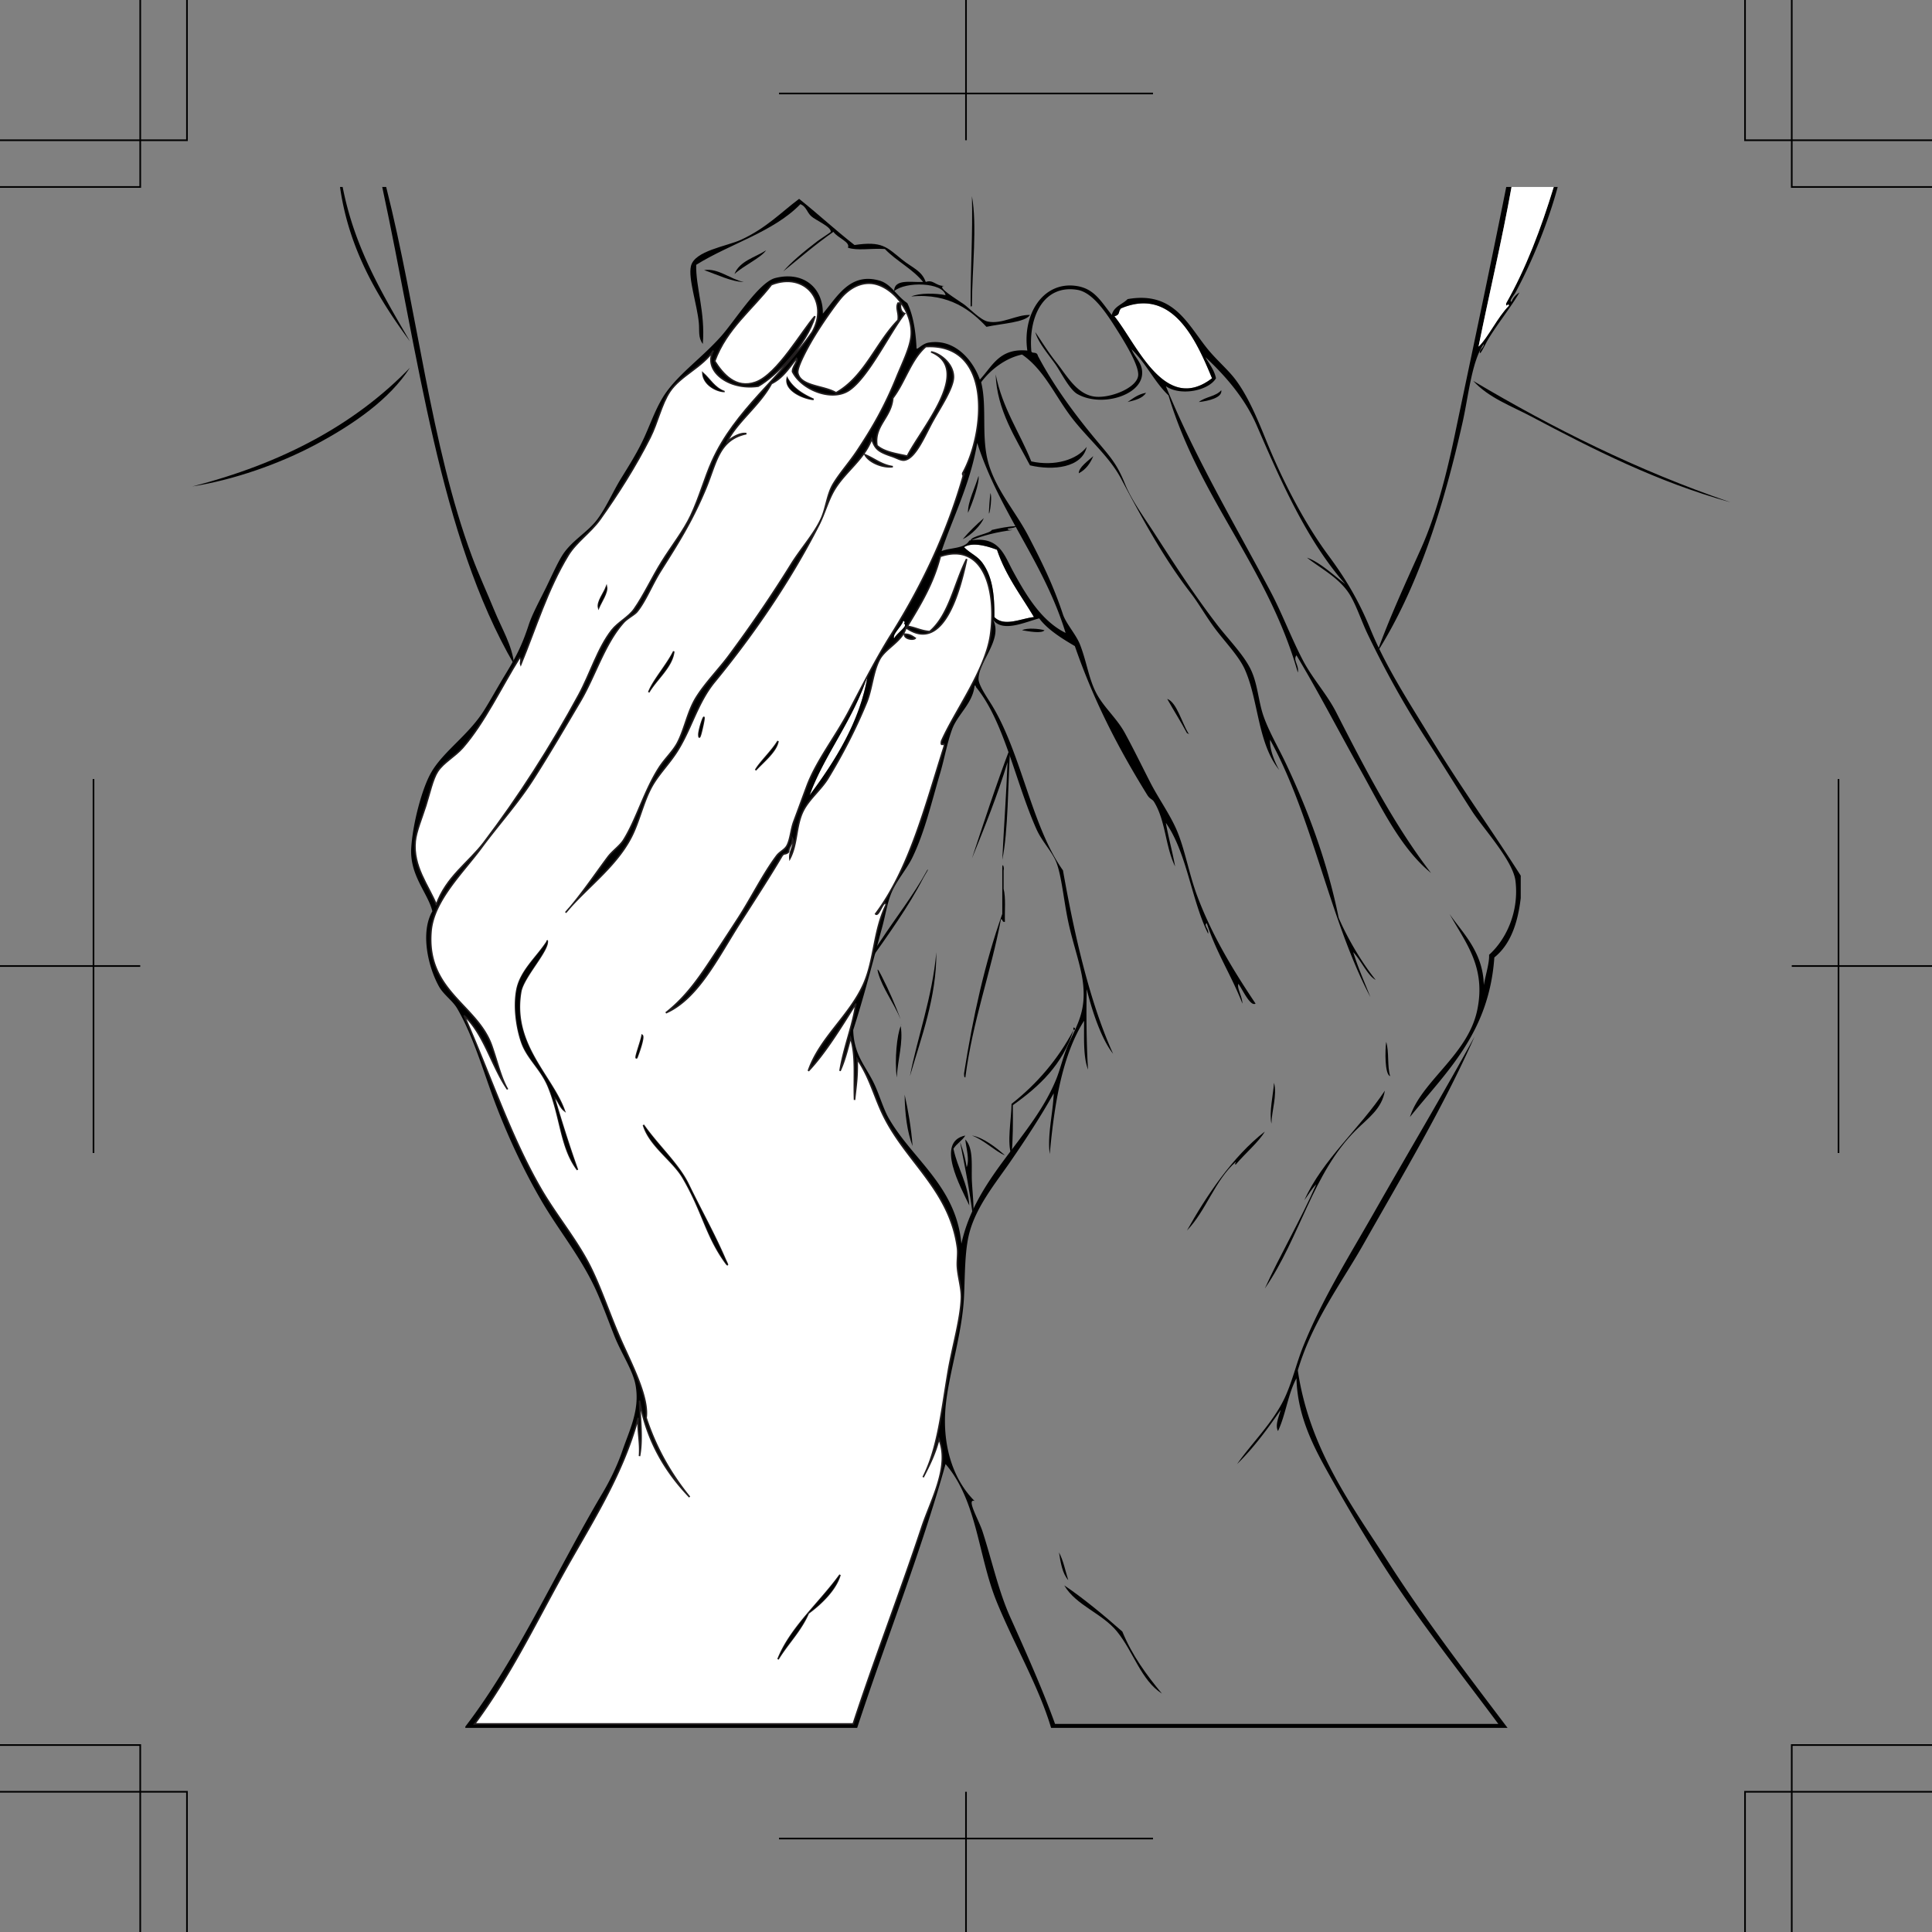 <svg xmlns="http://www.w3.org/2000/svg" width="351.469" height="351.473"><rect width="100%" height="100%" fill="#808080" stroke="none"/><path fill-rule="evenodd" d="M69.535 34.016h.719c5.648 22.347 8.105 47.011 15.601 67.199 1.247 3.363 2.762 6.605 4.079 9.844 1.332 3.27 3.265 6.37 3.601 9.836-13.61-23.348-17.441-56.48-24-86.88m107.278 1.68c.976 5.309.039 13.211 0 19.68.07.43-.227.492-.239.242-.027-6.75.414-13.027.238-19.922m-12.238 163.442c.653 2.945 1.188 6.011 1.442 9.36-.985-2.618-1.407-5.794-1.442-9.36m8.879 9.84c.758 3.644 2.629 6.171 2.883 10.32-1.547-3.313-6.227-11.594-.723-12.723-.574.946-1.582 1.457-2.16 2.403"/><path fill-rule="evenodd" d="M174.652 207.777a22.383 22.383 0 0 1 1.203 4.559c.57-1.375-.109-3.566-.242-5.04 1.57 1.708 1.055 4.81 1.2 7.68.113 2.133.417 4.587.242 6.72-.739-5.567-1.34-8.512-2.403-13.919M61.855 34.016h.48c2.204 11.234 7.31 19.57 12.24 28.082-5.356-7.285-11.06-16.301-12.72-28.082m221.52 0c-1.797 6.672-4.8 13.886-7.68 19.199-.25.46-1.261 1.61-.718 1.68a3.412 3.412 0 0 1 1.437-1.68c-1.539 2.676-4.14 5.887-5.762 8.64-.414.708-1.535 3.118-1.437 2.16.094-.624.715-.722.719-1.44-2.192 3.07-2.782 9.433-3.84 14.163-3.578 16-8.324 30.492-15.602 42 2.2-6.133 5.043-12.336 7.922-18.722 2.863-6.348 4.734-13.7 6.238-20.88 3.07-14.66 6.38-30.202 9.364-45.12h.96c-1.777 9.902-4.042 19.32-6 29.043 1.723-1.637 3.446-5.356 5.516-7.442 0-.676-.652.57-.476-.48 3.59-6.328 6.312-13.528 8.636-21.121h.723"/><path fill="#fff" fill-rule="evenodd" d="M282.652 34.016c-2.324 7.593-5.047 14.793-8.636 21.12-.176 1.051.476-.195.476.481-2.07 2.086-3.793 5.805-5.515 7.442 1.957-9.723 4.222-19.141 6-29.043h7.675"/><path fill-rule="evenodd" d="M171.773 52.016c-1.601.125 2.293 2.418 3.602 3.359.934.676 2.988 2.844 4.32 3.121 2.582.54 5.246-1.285 7.68-1.2-.816 1.368-5.262 1.571-7.922 2.161-2.664-2.852-6.71-6.195-13.68-5.52 1.497-.664 4.446-.613 6.243-.242-.48-2.324-7.274-2.55-9.364-.718.024-2.301 3.059-1.586 5.282-1.68-1.926-2.395-4.848-3.79-6.961-6-2.578-.16-5.024.36-6.72-.238.481-1.036-1.831-1.73-2.64-2.883-3.199 2.238-6.125 4.754-9.12 7.199 1.284-1.57 3.855-3.707 6.241-5.52.52-.394 2.395-1.585 2.399-1.68.078-.956-2.809-2.116-3.598-2.878-.765-.738-.836-1.688-1.922-2.16-4.922 5.078-12.804 7.195-18.96 11.039-.114 3.957 1.687 8.656 1.202 14.398-.894-1.183-.582-2.383-.722-3.836-.324-3.402-1.965-8.062-1.438-10.324.653-2.809 6.508-3.598 9.117-4.797 4.606-2.117 7.434-5.117 10.563-7.441 3.945 3.168 6.488 5.594 10.078 8.398 5.031-.742 5.824.364 8.64 2.64 1.876 1.516 3.59 2.009 4.321 4.083 1.36-.512 1.82.75 3.36.719"/><path fill-rule="evenodd" d="M139.375 45.535c-.996 1.41-4.098 2.781-5.762 4.32.957-2.402 3.719-3 5.762-4.32m-11.281 3.602c2.566-.407 4.742 1.656 7.199 2.16-2.152-.008-4.996-1.402-7.2-2.16M74.574 66.895c-3.687 5.742-10.215 10.27-17.039 13.921-6.805 3.641-15.031 6.48-22.562 7.68C51.219 84.34 64.55 77.273 74.574 66.895m193.442 2.402c14.406 8.55 29.695 16.223 46.796 22.078-13.292-3.676-25.046-9.664-36.238-15.598-3.668-1.945-7.75-3.402-10.558-6.48m-91.922 24c-.07-1.996 1.312-4.606 1.922-6.723.21 1.203-1.098 4.965-1.922 6.723m4.082-3.602c.453.953-.446 5.594-.242 2.88.078-1.028.07-1.427.242-2.88m-1.199 4.559c-.442 1.164-2.204 3.078-3.844 3.844 1.168-1.395 2.476-2.645 3.844-3.844m6 1.441c-.368.356-1.055.387-1.684.48.074.325.602.2.96.24-2.855.347-5.41.991-7.679 1.92 0-.804 3.656-1.296 3.84-1.92 1.43-.33 2.883-.638 4.563-.72m-1.204 40.321c-.414 6.707-.359 15.16-1.437 20.398.289-5.95.719-11.758.957-17.758-1.867 6.13-4.176 11.824-6.48 17.52 1.761-5.364 4.546-13.852 6.96-20.16m-.96 31.679c-.532.133-.34-.457-.72-.48-1.87 9.89-5.136 18.383-6.48 28.8-.281-.038-.203-.437-.238-.718 1.625-10.375 3.813-20.188 6.96-29.043v-8.399c-.007-1.046.415-.039.24.48v3.36c.425 1.657.175 3.989.238 6m-24.477 8.16c-.352-1.757 1.05-3.476 1.918-4.796 2.68-4.086 5.93-8.22 8.398-12.723.602-.695-.453.922-.718 1.441-2.563 5.032-6.473 10.446-9.598 14.88.305.316.305.882 0 1.198m12-2.64c.062 8.226-2.79 15.613-4.8 22.562 1.288-6.87 4.081-14.316 4.8-22.562m-6.481 12.242c-1.382-3.219-3.304-5.672-4.082-8.402-.523-1.848.711.703.72.722 1.206 2.36 2.378 5.063 3.362 7.68m-.722 10.559c-.41-3.32.043-7.743.722-9.36.36-.86-.011-.058 0 0 .48 3.043-.511 5.875-.722 9.36m21.121 5.039c.035 3.156.027 6.27-.238 9.12-.875-2.32-.032-6.413 0-9.359 4.609-3.629 8.421-8.054 11.277-13.441-.23-.996.719-.047 0 0-1.957 6.281-6.219 10.258-11.04 13.68m-7.44 5.519c1.945.301 4.402 2.16 6 3.602-1.622-.621-3.774-2.781-6-3.602"/><path fill="#fff" fill-rule="evenodd" d="M220.492 68.816c-8.582 6.582-13.687-6.226-17.758-11.28 1.118-.298.614-.794 1.2-1.438 9.48-4.012 13.824 6.132 16.558 12.718"/><path fill-rule="evenodd" d="M181.133 68.098c1.23 6.207 4.351 10.527 6.48 15.84 4.285.937 8.297-.293 10.082-2.641-.851 3.8-6.093 4.348-10.32 3.36-2.563-4.884-6.05-10.106-6.242-16.56m41.043 2.88c.246 1.37-2.34 1.976-4.082 2.16 1.125-.953 3.152-1.008 4.082-2.16m-13.684.48c-.644 1.035-2.008 1.348-3.36 1.68 1.005-.676 1.93-1.434 3.36-1.68m-51.117 11.277c1.703.696 2.957 1.844 5.04 2.16-1.688.247-4.259-.699-5.04-2.16"/><path fill="#fff" fill-rule="evenodd" d="M181.375 100.016c1.586 4.734 4.363 8.277 6.719 12.238-2.39.273-5.422 1.832-7.2 0 .055-4.242-.414-7.418-2.16-9.84-.953-1.316-2.21-1.707-3.359-2.879 1.668-1.015 4.453-.101 6 .48"/><path fill-rule="evenodd" d="M185.934 114.656c.894-.488 3.148-.277 4.082 0-.496.664-2.953.18-4.082 0m-21.36.719c.89-.008 1.39.371 1.918.723-.324.386-2.043.136-1.918-.723"/><path fill="#fff" fill-rule="evenodd" d="M157.855 122.816c-1.37 8.47-6.02 15.743-10.562 21.84 2.598-7.242 8-13.761 10.562-21.84"/><path fill-rule="evenodd" d="M252.176 189.535c.55 1.77.168 4.473.719 6.242-1.004-.324-.934-4.652-.72-6.242m-20.402 7.442c.594 2.277-.421 5.015-.48 7.437-.426-2.105.309-5.129.48-7.437m-39.121 85.437c.79 1.453 1.149 3.336 1.684 5.043-1.05-1.191-1.383-3.102-1.684-5.043"/><path fill-rule="evenodd" d="M84.652 314.336v-.238c9.407-12.243 16.504-28.203 24.961-42.48 1.235-2.087 2.61-4.794 3.602-7.68 1.34-3.899 3.226-7.485 2.398-12-.488-2.672-2.593-5.743-3.84-8.883-1.207-3.04-2.363-6.278-3.597-8.88-2.778-5.835-6.57-10.413-9.602-15.6-3.152-5.391-5.902-11.227-8.16-17.04-2.316-5.965-4.078-12.574-7.2-18-.886-1.539-2.503-2.539-3.359-4.078-2.007-3.617-3.41-9.852-1.203-13.68-.785-3.297-4.148-6.484-3.84-11.523.278-4.45 1.946-10.77 3.602-13.68 2.191-3.847 6.738-6.765 9.602-11.277 1.257-1.984 2.507-4.3 3.84-6.48 1.89-3.102 3.066-5.254 4.32-9.122.629-1.941 2.039-4.523 3.117-6.718 1.168-2.38 2.34-5.09 3.36-6.48 1.757-2.395 4.35-3.794 6-6 1.656-2.216 2.816-4.993 4.32-7.442 1.496-2.43 3.086-4.922 4.32-7.68 1.137-2.527 2.203-5.605 3.84-7.918 2.578-3.64 6.683-6.48 10.082-10.32 2.512-2.84 6.855-9.813 9.84-10.563 5.168-1.293 8.699 1.836 8.64 6.48 2.543-2.945 4.899-7.581 10.32-6 2.137.63 3.09 2.786 5.04 4.083 1.215 2.43 1.574 5.855 1.68 8.16.003.55.956-.758 2.16-.961 4.972-.844 8.238 3.477 9.359 6.719 2.262-2.38 3.516-5.766 8.64-5.278-.945-6.46 2.77-12.625 8.88-11.761 3.296.468 4.5 2.793 6.48 5.28.371-1.55 1.93-1.913 2.879-2.882 8.262-1.457 10.781 4.336 14.402 8.883 1.637 2.058 3.668 3.766 5.04 5.52 2.394 3.066 4.163 7.351 5.76 11.28 2.864 7.06 6.817 14.844 11.278 20.88 3.012 4.07 5.453 8 7.68 13.437 2.863 6.996 7.184 13.578 11.043 19.922 5.406 8.902 11.098 16.754 16.316 24.96v4.079c-.543 4.656-1.91 8.488-4.8 10.8-.97 13.829-8.77 20.829-15.36 29.04 2.067-6.524 10.528-11.285 12.242-19.438 1.657-7.882-2.168-12.343-5.039-17.523 2.184 3.258 6.125 6.832 6.239 12.96.3-1.784 1.05-4.105.96-5.519 3.188-2.86 5.473-7.949 4.801-13.441-.457-3.715-5.925-9.61-7.922-12.719-2.921-4.543-5.503-8.746-7.921-12.48-4.153-6.41-7.614-12.563-11.04-19.68-1.12-2.328-1.906-4.852-3.117-6.96-1.84-3.192-5.324-4.915-7.922-6.958 2.223.738 4.832 3.164 6.961 4.797-6.957-7.887-11.656-18.567-16.082-28.797-2.148-4.977-5.672-9.023-9.359-12.48.684 1.238 1.586 2.253 1.922 3.84-1.356 2.269-6.477 3.304-9.121 1.437 5.191 12.738 12.414 24.914 18.96 37.203 2.188 4.106 3.817 8.563 6 12.719 1.716 3.265 4.348 6.125 6 9.36 5.22 10.21 10.516 20.468 17.282 29.28-5.61-4.578-9.09-12.054-12.961-18.96-3.867-6.895-7.602-14.133-11.523-20.641-.688.863.535 1.86.242 3.12-5.45-19.187-17.824-31.452-23.52-50.397-2.691-2.622-3.918-5.641-6.722-8.403.687 1.676 2.07 2.543 1.921 4.563-.289 3.914-7.468 6.007-11.757 3.597-1.504-.843-3.04-4.078-4.082-5.52-1.57-2.171-3.07-3.921-3.598-5.76 1 1.437 2.258 3.542 3.84 5.523 1.918 2.402 3.789 5.968 7.199 6.238 2.824.222 7.426-1.637 7.68-3.84.195-1.719-2.215-5.715-3.602-7.922-1.86-2.96-4.457-7.176-7.437-7.68-6.024-1.011-8.914 4.657-8.403 11.043.012.735.989.008 1.2.957 2.98 5.645 6.863 10.868 11.039 15.84 2.242 2.668 3.41 3.969 4.8 7.442 1.188 2.957 3.438 6.03 5.282 8.879 3.789 5.851 7.27 11.27 11.52 16.8 1.96 2.555 4.636 5.23 6 7.922 1.35 2.66 1.437 5.871 2.398 8.637.988 2.836 2.714 5.742 4.082 8.64 3.933 8.344 7.472 17.614 9.601 28.083 1.52 3.554 4.11 8.023 6.719 11.277-1.39-.688-2.668-3.566-4.078-5.04.886 2.872 2.058 5.462 3.117 8.161-7.469-14.207-10.527-32.828-18.238-46.8-.149 1.593.84 4.12 1.68 5.523-3.954-4.871-3.758-12.61-6.243-18.243-1-2.273-3.187-4.59-5.039-6.96-1.848-2.36-3.281-5-4.8-6.957-5.028-6.504-8.962-13.797-12.72-20.883-2.18-4.11-6.183-7.38-9.12-11.278-2.97-3.949-4.91-8.547-8.88-11.28-2.878.6-5.652 2.628-7.44 5.038 1.14 4.602-.106 10.203 1.44 15.121 1.504 4.785 4.946 8.594 7.2 12.961 2.375 4.59 4.433 8.707 6.242 14.16.559 1.68 2.406 3.672 3.117 5.52 1.25 3.226 1.602 6.433 3.121 9.117 1.375 2.434 3.606 4.328 5.04 6.961 1.55 2.84 3.042 5.906 4.562 8.879 1.476 2.902 3.535 5.754 4.8 8.64 1.536 3.504 2.266 8.086 3.837 12.243 2.695 7.105 6.402 13.23 10.562 19.437-.953.594-2.312-2.453-3.121-3.597-.313.8.723 2.312.723 3.597-1.961-5.078-4.774-9.304-6.48-14.636-.626.406.464 1.113.237 1.917-3.058-6.218-3.847-14.707-7.68-20.16.477 2.723 1.2 5.203 1.68 7.922-1.796-3.66-1.707-8.332-3.84-11.762-.3-.484-.761-.492-1.199-1.199-5-8.09-9.59-16.683-13.199-27.12-1.894-1.118-4.879-2.868-6.48-5.04-2.344.567-6.653 2.684-8.403.238 1.871 3.579-2.675 7.641-2.636 10.801.008 1.004 1.261 2.906 2.16 4.32 5.62 8.868 7.41 22.368 13.199 30.48 1.988 11.212 4.75 23.728 9.117 33.36-2.027-2.53-3.75-7.449-4.797-11.757-.09 3.785-.066 9.87.239 14.636-.887-2.308-.707-5.691-.72-8.879-3.933 6.23-5.398 14.922-6.241 24.243-.473-3.438.586-7.415.722-11.043-2.324 4.136-4.968 8.195-7.922 12.48-2.628 3.82-6.175 8.094-7.437 12.96-.852 3.274-.777 7.688-.961 11.52-.336 6.946-2.844 14.22-3.36 20.16-.628 7.212 1.477 13.239 5.278 17.04-1.574-.489.777 3.476 1.441 5.52 1.739 5.374 2.914 10.874 5.04 15.6 2.992 6.657 5.945 13.286 8.16 19.442h80.64c-6.918-9.308-14.355-18.64-20.879-28.8-3.226-5.024-6.328-10.223-9.36-15.602-3.046-5.399-6.296-11.176-6.483-18.477-1.528 2.79-1.965 6.672-3.36 9.598-.601-1.094.242-2.793.48-3.84-2.406 3.512-4.929 6.91-7.917 9.84 2.543-3.668 6.547-7.543 8.64-12 1.41-3.012 2.14-6.324 3.36-9.36 3.488-8.687 8.418-16.496 12.96-24.48 6.102-10.726 12.348-21.187 18.239-31.922-5.777 13.028-13.059 25.13-20.16 37.68-4.098 7.246-9.324 14.043-12 23.043 2.129 14.437 9.965 24.773 16.558 35.039 6.723 10.469 14.125 20.11 21.602 30h-83.04c-2.218-7.469-6.628-14.996-9.839-22.8-3.477-8.45-3.52-18.348-9.36-25.2-4.675 16.684-10.816 31.906-16.081 48H84.652zm3.364-161.04c6.375-8.401 12.172-17.464 17.277-26.882 2.113-3.894 3.43-8.465 6-11.758 1.113-1.426 3.035-2.347 4.082-3.84 1.742-2.48 3.27-5.8 5.04-8.64 1.773-2.844 3.987-5.637 5.28-8.399 1.602-3.437 2.489-6.828 3.84-9.84 4.211-9.398 12.531-15.273 18.238-23.523 3.094-5.5-1.261-11.082-7.437-8.637-3.52 4.563-8.148 8.016-10.32 13.918 1.484 2.344 3.843 5.125 7.437 3.84 3.98-1.418 8.48-9.457 10.8-12-1.495 5.145-7.073 10.88-10.32 12.719-5.484.793-10.078-2.879-8.16-6.477-1.925 2.973-5.988 4.551-7.918 7.438-1.546 2.316-2.199 5.613-3.601 8.402-2.586 5.14-5.863 10.309-9.121 14.88-1.676 2.355-4.305 4.093-5.758 6.48-3.773 6.187-5.848 13.132-8.64 19.918-.133-.348.28-1.239-.243-1.2-3.238 5.16-6.34 11.774-10.316 16.32-1.39 1.59-3.504 2.688-4.563 4.32-.91 1.407-1.453 4.017-2.16 6.24-.691 2.179-1.758 4.718-1.918 6.48-.426 4.582 2.363 7.972 3.84 11.52 1.824-5.087 5.875-7.637 8.64-11.278zm76.558-96.241c-2.68 3.367-6.554 11.52-10.082 13.922-3.148 2.144-8.66-.055-10.316-3.36-.04-.93 1.078-1.949.719-2.402-1.344 1.7-2.504 3.574-4.56 4.562-2.136 4.024-6.476 7.125-8.16 10.797.704-.898 2.548-1.922 3.598-1.68-5.09 1.083-5.445 5.348-7.437 10.083-2.543 6.027-4.984 9.82-8.16 14.878-1.625 2.586-2.77 5.582-4.32 7.442-.446.527-1.747 1.187-2.403 1.918-3.48 3.89-5.187 9.789-7.918 14.402-2.504 4.227-5.367 9.153-8.402 13.918-3.004 4.723-6.309 8.266-9.598 12.719-3.297 4.465-8.64 9.566-9.12 15.121-.95 10.922 8.425 13.398 11.038 20.879 1.078 3.082 1.652 5.8 2.883 7.922-2.91-4.211-4.234-10.008-7.922-13.438 4.824 10.89 8.371 21.813 13.922 31.438 2.855 4.957 6.668 9.437 9.117 14.398 1.91 3.871 3.32 8.168 5.281 12.723 1.895 4.394 5.348 10.726 4.801 14.64 1.844 5.594 4.578 10.297 7.918 14.399-4.348-4.531-7.726-10.031-9.117-17.52.11 3.09.59 7.086 0 10.079.184-2.583-.367-4.434-.242-6.958-2.922 10.782-8.883 19.688-13.918 28.801-5.063 9.157-9.613 18.532-15.84 26.88h68.879c3.758-11.52 8.52-23.825 12.48-35.763 1.66-5.007 5.153-11.066 3.117-16.078-.664 2.614-1.75 4.809-2.878 6.961 2.675-5.265 3.308-11.86 4.558-19.203.797-4.68 2.281-9.539 2.403-13.437.05-1.727-.575-3.653-.72-5.524-.097-1.234.153-2.445 0-3.597-1.37-10.247-8.98-15.348-13.202-23.52-1.903-3.687-2.621-7.293-5.04-10.8.067 3.288-.113 4.132-.48 7.44-.156-4.367.305-8.03-.719-11.28-.558 2.081-1.078 4.203-1.921 6 .652-4.231 2.449-8.594 2.882-12.243-2.613 4.192-5.691 9.188-8.64 12.242 2.03-5.968 7.515-10.039 10.078-15.84 1.953-4.417 1.754-9.62 4.082-14.402-.442-1.222-1.32 2.29-1.922 1.68 6.14-8.176 9.02-19.621 12.48-30.477.118-.992-.738.32-.48-.96 2.316-5.297 7.945-12.86 8.883-19.2 1.148-7.824-1.024-17.12-9.121-14.402-1.262 4.98-3.645 8.836-6 12.722 1.468.211 2.5.856 4.078.958 3.578-3.063 4.469-8.81 6.722-13.2-1.085 5.145-4.078 17.41-11.043 12.48-.675 2.528-3.707 3.72-4.796 5.762-1.23 2.301-1.348 5.375-2.403 7.918-2.039 4.93-4.386 9.422-6.96 13.68-1.266 2.098-3.485 3.832-4.56 6-1.331 2.695-.991 5.961-2.398 8.64-.152-1.359 1.032-2.64.48-3.6.009 1.05-.663 1.417-.722 2.402-.601.574-.758.101-1.2.718-2.265 3.856-4.91 7.895-7.679 12.242-4.012 6.297-7.617 13.782-13.441 16.317 4.191-3.317 6.61-7.23 9.601-11.758a924.124 924.124 0 0 0 3.602-5.52c2.402-3.71 4.48-7.98 6.957-11.28.613-.813 1.488-1.06 1.922-1.919.594-1.195.668-2.898 1.2-4.32.855-2.289 1.519-4.125 2.398-6.48 1.714-4.579 5.203-8.965 7.68-13.68 2.554-4.856 4.96-9.59 7.683-13.922 5.828-9.281 10.316-18.98 13.199-29.277.055.406-.273.593-.242 0 4.082-7.375 5.535-23.72-6.719-23.043-2.734 2.39-3.773 6.468-6 9.36-.262 3.55-3.445 5.01-2.879 8.64 1.305 1.175 3.48 1.48 5.52 1.922 2.55-5.055 12.008-15.743 4.32-18.961 1.637.27 4.078 2.152 4.078 4.558 0 2.028-2.465 5.649-3.84 8.16-1.39 2.551-3.062 6.618-5.039 6.961-.664.117-1.367-.375-2.398-.718-2.582-.856-2.973-1.399-3.602-3.122-1.281 3.614-4.761 5.918-6.719 9.122-1.199 1.953-1.82 4.39-2.882 6.48-5.262 10.328-12.004 20.09-18.957 28.559-3.106 3.777-4.188 8.394-6.723 12.48-1.531 2.473-3.516 4.336-4.8 6.719-1.302 2.414-1.934 5.152-3.118 7.922-2.61 6.11-8.477 10.066-12.48 14.879 2.671-2.977 5.25-6.813 7.68-10.079.835-1.125 2.198-2.035 2.878-3.12 2.336-3.727 3.781-9.024 6.48-13.2 1.07-1.652 2.547-2.969 3.36-4.562 1.316-2.578 1.785-5.618 3.36-8.16 1.652-2.665 4.124-5.141 6-7.68 4.081-5.516 7.738-10.844 11.28-16.559 1.797-2.898 4.305-5.644 5.52-8.402.863-1.953 1.027-4.363 2.16-6.238 1.18-1.954 2.895-3.856 4.32-6 2.876-4.32 5.083-8.207 7.2-13.442.996-2.449 2.527-5.484 2.64-7.68.239-4.578-3.793-9.19-7.437-9.359-2.32-.105-4.242 1.297-5.524 2.88-1.144 1.42-3.195 4.308-4.796 6.96-1.028 1.7-3.086 5.445-2.883 6.48.484 2.465 4.773 2.278 6.96 3.602 5.208-2.953 7.243-9.082 11.282-13.203.215-1.36-.48-2.18 0-3.117h.48c-.171 1.05.125 1.633.72 1.918zm39.36-.957c-.586.644-.082 1.14-1.2 1.437 4.07 5.055 9.176 17.863 17.758 11.281-2.734-6.586-7.078-16.73-16.558-12.718zm-19.68 47.757c2.594 4.79 5.36 9.192 9.598 11.282-3.961-12.918-11.965-21.79-16.079-34.563-1.21 7.348-4.55 13.848-6.48 19.68 1.656-.66 4.223-.418 5.043-1.918 5.406-.902 6.262 2.457 7.918 5.52zm-8.879-4.32c1.148 1.172 2.406 1.563 3.36 2.88 1.745 2.42 2.214 5.597 2.16 9.839 1.777 1.832 4.808.273 7.199 0-2.356-3.961-5.133-7.504-6.719-12.238-1.547-.582-4.332-1.496-6-.48zm-11.04 13.442c-.347 1.097-1.89 2.261-1.683 3.12.434-.91 2.809-2.413 1.684-2.64.238-.004.3-.422 0-.48zm-17.042 31.68c4.543-6.098 9.191-13.372 10.562-21.84-2.562 8.078-7.964 14.597-10.562 21.84zm25.922-12c-.918 2.484-1.414 5.394-2.16 7.917-1.66 5.617-2.801 10.684-5.04 15.363-1.05 2.188-2.855 4.141-3.84 6.477-.76 1.8-1.113 4.16-1.683 6.242-1.765 6.485-3.285 12.555-5.277 18.719.129 4.633 2.32 6.605 3.84 9.84.988 2.105 1.644 4.512 2.64 6.242 4.313 7.492 12.246 12.32 13.2 22.797 2.699-12.3 12.968-19.309 17.28-30 .759-1.883 1.24-4.14 2.16-6.238 1.536-3.496 3.368-6.051 2.638-11.52-.41-3.078-1.805-6.883-2.637-10.8-.82-3.848-1.207-8.36-2.16-10.801-.778-1.977-2.614-3.793-3.602-6-3.832-8.536-5.879-19.688-11.039-25.918-.015-.149-.035-.286-.242-.243-.316 3.211-3.082 5.22-4.078 7.922"/><path fill="#fff" fill-rule="evenodd" d="M79.375 164.574c-1.477-3.547-4.266-6.937-3.84-11.52.16-1.761 1.227-4.3 1.918-6.48.707-2.222 1.25-4.832 2.16-6.238 1.059-1.633 3.172-2.73 4.563-4.32 3.976-4.547 7.078-11.16 10.316-16.32.524-.04.11.85.242 1.199 2.793-6.786 4.868-13.73 8.641-19.918 1.453-2.387 4.082-4.125 5.758-6.48 3.258-4.571 6.535-9.74 9.12-14.88 1.403-2.789 2.056-6.086 3.602-8.402 1.93-2.887 5.993-4.465 7.918-7.438-1.918 3.598 2.676 7.27 8.16 6.477 3.247-1.84 8.825-7.574 10.32-12.719-2.32 2.543-6.82 10.582-10.8 12-3.594 1.285-5.953-1.496-7.437-3.84 2.171-5.902 6.8-9.355 10.32-13.918 6.176-2.445 10.531 3.137 7.437 8.637-5.707 8.25-14.027 14.125-18.238 23.523-1.351 3.012-2.238 6.403-3.84 9.84-1.293 2.762-3.508 5.555-5.28 8.399-1.77 2.84-3.298 6.16-5.04 8.64-1.047 1.493-2.969 2.414-4.082 3.84-2.57 3.293-3.887 7.864-6 11.758-5.106 9.418-10.902 18.48-17.277 26.883-2.766 3.64-6.817 6.191-8.641 11.277zm52.32-93.36c-1.742-.66-2.57-2.23-3.84-3.359.125 2.118 2.458 3.301 3.84 3.36zm-22.8 39.36c.48-1.12 1.656-2.816 1.44-3.84-.437 1.172-1.726 2.75-1.44 3.84"/><path fill="none" stroke="#231f20" stroke-width=".283" d="M79.375 164.574c-1.477-3.547-4.266-6.937-3.84-11.52.16-1.761 1.227-4.3 1.918-6.48.707-2.222 1.25-4.832 2.16-6.238 1.059-1.633 3.172-2.73 4.563-4.32 3.976-4.547 7.078-11.16 10.316-16.32.524-.04.11.85.242 1.199 2.793-6.786 4.868-13.73 8.641-19.918 1.453-2.387 4.082-4.125 5.758-6.48 3.258-4.571 6.535-9.74 9.12-14.88 1.403-2.789 2.056-6.086 3.602-8.402 1.93-2.887 5.993-4.465 7.918-7.438-1.918 3.598 2.676 7.27 8.16 6.477 3.247-1.84 8.825-7.574 10.32-12.719-2.32 2.543-6.82 10.582-10.8 12-3.594 1.285-5.953-1.496-7.437-3.84 2.171-5.902 6.8-9.355 10.32-13.918 6.176-2.445 10.531 3.137 7.437 8.637-5.707 8.25-14.027 14.125-18.238 23.523-1.351 3.012-2.238 6.403-3.84 9.84-1.293 2.762-3.508 5.555-5.28 8.399-1.77 2.84-3.298 6.16-5.04 8.64-1.047 1.493-2.969 2.414-4.082 3.84-2.57 3.293-3.887 7.864-6 11.758-5.106 9.418-10.902 18.48-17.277 26.883-2.766 3.64-6.817 6.191-8.641 11.277zm52.32-93.36c-1.742-.66-2.57-2.23-3.84-3.359.125 2.118 2.458 3.301 3.84 3.36zm-22.8 39.36c.48-1.12 1.656-2.816 1.44-3.84-.437 1.172-1.726 2.75-1.44 3.84zm0 0"/><path fill="#fff" fill-rule="evenodd" d="M163.855 55.137h-.48c-.48.937.215 1.758 0 3.117-4.04 4.121-6.074 10.25-11.281 13.203-2.188-1.324-6.477-1.137-6.961-3.602-.203-1.035 1.855-4.78 2.883-6.48 1.601-2.652 3.652-5.54 4.797-6.96 1.28-1.583 3.203-2.985 5.523-2.88 3.644.168 7.676 4.781 7.437 9.36-.113 2.195-1.644 5.23-2.64 7.68-2.117 5.234-4.324 9.12-7.2 13.44-1.425 2.145-3.14 4.047-4.32 6-1.133 1.876-1.297 4.286-2.16 6.239-1.215 2.758-3.723 5.504-5.52 8.402-3.542 5.715-7.199 11.043-11.28 16.559-1.876 2.539-4.348 5.015-6 7.68-1.575 2.542-2.044 5.582-3.36 8.16-.813 1.593-2.29 2.91-3.36 4.562-2.699 4.176-4.144 9.473-6.48 13.2-.68 1.085-2.043 1.995-2.879 3.12-2.43 3.266-5.008 7.102-7.68 10.079 4.004-4.813 9.872-8.77 12.481-14.88 1.184-2.769 1.816-5.507 3.117-7.921 1.285-2.383 3.27-4.246 4.801-6.719 2.535-4.086 3.617-8.703 6.723-12.48 6.953-8.47 13.695-18.23 18.957-28.559 1.062-2.09 1.683-4.527 2.882-6.48 1.958-3.204 5.438-5.508 6.72-9.122.628 1.723 1.019 2.266 3.6 3.122 1.032.343 1.735.835 2.4.718 1.976-.343 3.648-4.41 5.038-6.96 1.375-2.512 3.84-6.133 3.84-8.16 0-2.407-2.441-4.29-4.078-4.56 7.688 3.22-1.77 13.907-4.32 18.962-2.04-.442-4.215-.747-5.52-1.922-.566-3.63 2.617-5.09 2.88-8.64 2.226-2.892 3.265-6.97 6-9.36 12.253-.676 10.8 15.668 6.718 23.043-.031.593.297.406.242 0-2.883 10.297-7.371 19.996-13.2 29.277-2.722 4.332-5.128 9.066-7.683 13.922-2.476 4.715-5.965 9.101-7.68 13.68-.878 2.355-1.542 4.191-2.398 6.48-.531 1.422-.605 3.125-1.2 4.32-.433.86-1.308 1.106-1.921 1.918-2.477 3.301-4.555 7.57-6.957 11.282a924.124 924.124 0 0 1-3.602 5.52c-2.992 4.526-5.41 8.44-9.601 11.757 5.824-2.535 9.43-10.02 13.441-16.316 2.77-4.348 5.414-8.387 7.68-12.243.441-.617.598-.144 1.2-.718.058-.985.73-1.352.722-2.403.55.961-.633 2.242-.48 3.602 1.406-2.68 1.066-5.946 2.398-8.64 1.074-2.169 3.293-3.903 4.558-6 2.575-4.259 4.922-8.75 6.961-13.68 1.055-2.543 1.172-5.618 2.403-7.918 1.09-2.043 4.12-3.235 4.796-5.762 6.965 4.93 9.958-7.336 11.043-12.48-2.253 4.39-3.144 10.136-6.722 13.199-1.578-.102-2.61-.747-4.078-.957 2.355-3.887 4.738-7.743 6-12.723 8.097-2.719 10.27 6.578 9.12 14.402-.937 6.34-6.566 13.903-8.882 19.2-.258 1.28.598-.032.48.96-3.46 10.856-6.34 22.301-12.48 30.477.602.61 1.48-2.902 1.922-1.68-2.328 4.781-2.13 9.985-4.082 14.403-2.563 5.8-8.047 9.87-10.078 15.84 2.949-3.055 6.027-8.051 8.64-12.243-.433 3.649-2.23 8.012-2.883 12.242.844-1.796 1.364-3.918 1.922-6 1.024 3.25.563 6.914.72 11.282.366-3.309.546-4.153.48-7.442 2.418 3.508 3.136 7.114 5.039 10.801 4.222 8.172 11.832 13.273 13.203 23.52.152 1.152-.098 2.363 0 3.597.144 1.871.77 3.797.719 5.524-.122 3.898-1.606 8.757-2.403 13.437-1.25 7.344-1.883 13.938-4.558 19.203 1.128-2.152 2.214-4.347 2.878-6.96 2.036 5.011-1.457 11.07-3.117 16.077-3.96 11.938-8.722 24.243-12.48 35.762h-68.88c6.228-8.347 10.778-17.722 15.84-26.879 5.036-9.113 10.997-18.02 13.919-28.8-.125 2.523.426 4.375.242 6.957.59-2.993.11-6.989 0-10.079 1.39 7.489 4.77 12.989 9.117 17.52-3.34-4.102-6.074-8.805-7.918-14.399.547-3.914-2.906-10.246-4.8-14.64-1.962-4.555-3.372-8.852-5.282-12.723-2.45-4.96-6.262-9.441-9.117-14.398-5.55-9.625-9.098-20.547-13.922-31.438 3.688 3.43 5.012 9.227 7.922 13.438-1.23-2.121-1.805-4.84-2.883-7.922-2.613-7.48-11.988-9.957-11.039-20.879.48-5.555 5.824-10.656 9.121-15.121 3.29-4.453 6.594-7.996 9.598-12.719 3.035-4.765 5.898-9.691 8.402-13.918 2.73-4.613 4.438-10.512 7.918-14.402.656-.73 1.957-1.39 2.402-1.918 1.551-1.86 2.696-4.856 4.32-7.442 3.177-5.058 5.618-8.851 8.16-14.878 1.993-4.735 2.349-9 7.438-10.082-1.05-.243-2.894.78-3.597 1.68 1.683-3.673 6.023-6.774 8.16-10.798 2.055-.988 3.215-2.863 4.559-4.562.359.453-.758 1.472-.72 2.402 1.657 3.305 7.169 5.504 10.317 3.36 3.528-2.403 7.403-10.555 10.082-13.922-.594-.285-.89-.868-.719-1.918zm-15.84 17.52c-1.988-.891-3.769-1.993-4.8-3.84-.492 2.273 3.125 3.73 4.8 3.84zm14.4 12.238c-2.083-.317-3.337-1.465-5.04-2.16.781 1.46 3.352 2.406 5.04 2.16zm4.077 31.203c-.527-.352-1.027-.73-1.918-.723-.125.86 1.594 1.11 1.918.723zm-48.476 9.84c1.418-2.422 4.293-4.665 4.558-7.442-1.281 2.563-3.719 5.242-4.558 7.442zm9.84 6c.757-3.563-.684.445-.723 1.68.043 1.597.637-1.294.722-1.68zm9.597 8.16c1.426-1.54 3.79-3.41 4.082-5.282-1.113 1.848-3.312 3.887-4.082 5.282zm-42.719 40.316c.473-2.742 5.254-7.648 4.801-9.36.02.075-.015.169 0 .243-1.86 2.879-4.887 5.348-5.52 8.879-.628 3.508.173 7.476.958 9.601 1.062 2.871 3.48 4.711 4.8 7.918 2.297 5.594 2.204 11.055 5.282 15.121-1.563-4.359-2.97-8.87-4.32-13.441.816.703 1.07 1.973 1.917 2.64-2.265-6.3-9.566-12.042-7.918-21.6zm21.121 12c.395-1.012 1.395-3.816.957-4.078-.18 1.16-1.507 4.539-.957 4.078zm8.399 21.84c3.601 6.16 4.164 10.473 7.68 15.363.855 1.188.093-.262 0-.48-2.024-4.7-4.344-8.782-6.72-13.68-1.773-3.66-5.417-6.914-8.16-10.8 1.126 3.792 5.333 6.41 7.2 9.597zm17.281 87.601c1.754-2.882 4.121-5.156 5.52-8.398 2.37-1.71 5.054-4.383 5.757-6.96-3.656 5.066-9.046 9.667-11.277 15.358"/><path fill="none" stroke="#231f20" stroke-width=".283" d="M163.855 55.137h-.48c-.48.937.215 1.758 0 3.117-4.04 4.121-6.074 10.25-11.281 13.203-2.188-1.324-6.477-1.137-6.961-3.602-.203-1.035 1.855-4.78 2.883-6.48 1.601-2.652 3.652-5.54 4.797-6.96 1.28-1.583 3.203-2.985 5.523-2.88 3.644.168 7.676 4.781 7.437 9.36-.113 2.195-1.644 5.23-2.64 7.68-2.117 5.234-4.324 9.12-7.2 13.44-1.425 2.145-3.14 4.047-4.32 6-1.133 1.876-1.297 4.286-2.16 6.239-1.215 2.758-3.723 5.504-5.52 8.402-3.542 5.715-7.199 11.043-11.28 16.559-1.876 2.539-4.348 5.015-6 7.68-1.575 2.543-2.044 5.582-3.36 8.16-.813 1.593-2.29 2.91-3.36 4.562-2.699 4.176-4.144 9.473-6.48 13.2-.68 1.085-2.043 1.995-2.879 3.12-2.43 3.266-5.008 7.102-7.68 10.079 4.004-4.813 9.872-8.77 12.481-14.88 1.184-2.769 1.816-5.507 3.117-7.921 1.285-2.383 3.27-4.246 4.801-6.719 2.535-4.086 3.617-8.703 6.723-12.48 6.953-8.47 13.695-18.23 18.957-28.559 1.062-2.09 1.683-4.527 2.882-6.48 1.958-3.204 5.438-5.508 6.72-9.122.628 1.723 1.019 2.266 3.6 3.122 1.032.343 1.735.835 2.4.718 1.976-.343 3.648-4.41 5.038-6.96 1.375-2.512 3.84-6.133 3.84-8.16 0-2.407-2.441-4.29-4.078-4.56 7.688 3.22-1.77 13.907-4.32 18.962-2.04-.442-4.215-.747-5.52-1.922-.566-3.63 2.617-5.09 2.88-8.64 2.226-2.892 3.265-6.97 6-9.36 12.253-.676 10.8 15.668 6.718 23.043-.031.593.297.406.242 0-2.883 10.297-7.371 19.996-13.2 29.277-2.722 4.332-5.128 9.066-7.683 13.922-2.476 4.715-5.965 9.101-7.68 13.68-.878 2.355-1.542 4.191-2.398 6.48-.531 1.422-.605 3.125-1.2 4.32-.433.86-1.308 1.106-1.921 1.918-2.477 3.301-4.555 7.57-6.957 11.282a924.944 924.944 0 0 1-3.602 5.52c-2.992 4.526-5.41 8.44-9.601 11.757 5.824-2.535 9.43-10.02 13.441-16.317 2.77-4.347 5.414-8.386 7.68-12.242.441-.617.598-.144 1.2-.718.058-.985.73-1.352.722-2.403.55.961-.633 2.242-.48 3.602 1.406-2.68 1.066-5.946 2.398-8.64 1.074-2.169 3.293-3.903 4.558-6 2.575-4.259 4.922-8.75 6.961-13.68 1.055-2.543 1.172-5.618 2.403-7.918 1.09-2.043 4.12-3.235 4.796-5.762 6.965 4.93 9.958-7.336 11.043-12.48-2.253 4.39-3.144 10.136-6.722 13.199-1.578-.102-2.61-.747-4.078-.957 2.355-3.887 4.738-7.743 6-12.723 8.097-2.719 10.27 6.578 9.12 14.402-.937 6.34-6.566 13.903-8.882 19.2-.258 1.28.598-.032.48.96-3.46 10.856-6.34 22.301-12.48 30.477.602.61 1.48-2.902 1.922-1.68-2.328 4.781-2.13 9.985-4.082 14.403-2.563 5.8-8.047 9.87-10.078 15.84 2.949-3.055 6.027-8.051 8.64-12.243-.433 3.649-2.23 8.012-2.883 12.242.844-1.796 1.364-3.918 1.922-6 1.024 3.25.563 6.914.72 11.282.366-3.309.546-4.153.48-7.442 2.418 3.508 3.136 7.114 5.039 10.801 4.222 8.172 11.832 13.273 13.203 23.52.152 1.152-.098 2.363 0 3.597.144 1.871.77 3.797.719 5.524-.122 3.898-1.606 8.757-2.403 13.437-1.25 7.344-1.883 13.938-4.558 19.203 1.128-2.152 2.214-4.347 2.878-6.96 2.036 5.011-1.457 11.07-3.117 16.077-3.96 11.938-8.722 24.243-12.48 35.762h-68.88c6.228-8.347 10.778-17.722 15.84-26.879 5.036-9.113 10.997-18.02 13.919-28.8-.125 2.523.426 4.375.242 6.957.59-2.993.11-6.989 0-10.079 1.39 7.489 4.77 12.989 9.117 17.52-3.34-4.102-6.074-8.805-7.918-14.399.547-3.914-2.906-10.246-4.8-14.64-1.962-4.555-3.372-8.852-5.282-12.723-2.45-4.96-6.262-9.441-9.117-14.398-5.55-9.625-9.098-20.547-13.922-31.438 3.688 3.43 5.012 9.227 7.922 13.438-1.23-2.121-1.805-4.84-2.883-7.922-2.613-7.48-11.988-9.957-11.039-20.879.48-5.555 5.824-10.656 9.121-15.121 3.29-4.453 6.594-7.996 9.598-12.719 3.035-4.765 5.898-9.691 8.402-13.918 2.73-4.613 4.438-10.512 7.918-14.402.656-.73 1.957-1.39 2.402-1.918 1.551-1.86 2.696-4.856 4.32-7.442 3.177-5.058 5.618-8.851 8.16-14.878 1.993-4.735 2.349-9 7.438-10.082-1.05-.243-2.894.78-3.597 1.68 1.683-3.673 6.023-6.774 8.16-10.798 2.055-.988 3.215-2.863 4.559-4.562.359.453-.758 1.472-.72 2.402 1.657 3.305 7.169 5.504 10.317 3.36 3.528-2.403 7.403-10.555 10.082-13.922-.594-.285-.89-.868-.719-1.918zm-15.84 17.52c-1.988-.891-3.769-1.993-4.8-3.84-.492 2.273 3.125 3.73 4.8 3.84zm14.4 12.238c-2.083-.317-3.337-1.465-5.04-2.16.781 1.46 3.352 2.406 5.04 2.16zm4.077 31.203c-.527-.352-1.027-.73-1.918-.723-.125.86 1.594 1.11 1.918.723zm-48.476 9.84c1.418-2.422 4.293-4.665 4.558-7.442-1.281 2.563-3.719 5.242-4.558 7.442zm9.84 6c.757-3.563-.684.445-.723 1.68.043 1.597.637-1.294.722-1.68zm9.597 8.16c1.426-1.54 3.79-3.41 4.082-5.282-1.113 1.848-3.312 3.887-4.082 5.282zm-42.719 40.316c.473-2.742 5.254-7.648 4.801-9.36.02.075-.015.169 0 .243-1.86 2.879-4.887 5.348-5.52 8.879-.628 3.508.173 7.476.958 9.601 1.062 2.871 3.48 4.711 4.8 7.918 2.297 5.594 2.204 11.055 5.282 15.121-1.563-4.359-2.97-8.87-4.32-13.441.816.703 1.07 1.973 1.917 2.64-2.265-6.3-9.566-12.042-7.918-21.6zm21.121 12c.395-1.012 1.395-3.816.957-4.078-.18 1.16-1.507 4.539-.957 4.078zm8.399 21.84c3.601 6.16 4.164 10.473 7.68 15.363.855 1.188.093-.262 0-.48-2.024-4.7-4.344-8.782-6.72-13.68-1.773-3.66-5.417-6.914-8.16-10.8 1.126 3.792 5.333 6.41 7.2 9.597zm17.281 87.601c1.754-2.882 4.121-5.156 5.52-8.398 2.37-1.71 5.054-4.383 5.757-6.96-3.656 5.065-9.046 9.667-11.277 15.358zm0 0"/><path fill-rule="evenodd" d="M127.855 67.855c1.27 1.13 2.098 2.7 3.84 3.36-1.382-.059-3.715-1.242-3.84-3.36m15.36.961c1.031 1.848 2.812 2.95 4.8 3.84-1.675-.11-5.292-1.566-4.8-3.84m55.68 14.161c-.57 1.347-1.375 2.464-2.641 3.12-.059-1.023 1.71-2.285 2.64-3.12m-88.558 23.757c.215 1.024-.961 2.72-1.441 3.84-.286-1.09 1.003-2.668 1.44-3.84"/><path fill="#fff" fill-rule="evenodd" d="M164.336 113.457c1.125.227-1.25 1.73-1.684 2.64-.207-.859 1.336-2.023 1.684-3.12.3.058.238.476 0 .48"/><path fill-rule="evenodd" d="M122.574 118.496c-.265 2.777-3.14 5.02-4.558 7.442.84-2.2 3.277-4.88 4.558-7.442m89.762 8.641c1.742.652 2.625 4.254 3.84 6.238.336.29.02.094-.242 0-1.137-2.14-2.426-4.133-3.598-6.238m-85.203 6.48c.039-1.234 1.48-5.242.722-1.68-.085.387-.68 3.278-.722 1.68m14.402 1.199c-.293 1.871-2.656 3.743-4.082 5.282.77-1.395 2.969-3.434 4.082-5.282m-38.883 67.2c-.847-.668-1.101-1.938-1.918-2.641 1.352 4.57 2.758 9.082 4.32 13.441-3.077-4.066-2.984-9.527-5.28-15.12-1.32-3.208-3.739-5.048-4.801-7.919-.785-2.125-1.586-6.093-.957-9.601.632-3.531 3.66-6 5.52-8.88-.016-.073.019-.167 0-.241.452 1.71-4.329 6.617-4.802 9.36-1.648 9.558 5.653 15.3 7.918 21.6m14.161-13.679c.437.262-.563 3.066-.958 4.078-.55.461.778-2.918.957-4.078m122.641 27.121c-.86.82-1.437 1.922-2.16 2.879 3.25-7.313 10.117-13.082 14.64-19.922-.503 3.285-3.078 5.012-5.28 7.203-7.872 7.828-10.137 19.477-16.56 28.797 2.637-5.844 6.532-12.508 9.36-18.957m-122.398-10.801c2.742 3.887 6.386 7.14 8.16 10.801 2.375 4.898 4.695 8.98 6.719 13.68.093.218.855 1.668 0 .48-3.516-4.89-4.079-9.203-7.68-15.363-1.867-3.188-6.074-5.805-7.2-9.598m113.04 1.199c-1.004 1.797-3.649 4.036-5.281 6-.348-.105.027-.21 0-.48-3.79 3.332-5.383 8.86-8.88 12.48 3.505-6.253 8.227-13.37 14.16-18m-77.28 80.641c-.704 2.578-3.387 5.25-5.758 6.961-1.399 3.242-3.766 5.516-5.52 8.398 2.23-5.69 7.621-10.293 11.277-15.359m40.801 1.918c3.215 2.149 7.301 5.5 10.563 8.402 1.789 4.368 4.414 7.907 7.199 11.282-3.797-2.43-5.145-7.555-8.16-11.282-2.719-3.355-7.453-4.73-9.602-8.402"/><path fill="none" stroke="#000" stroke-width=".3" d="M0 317.457h25.512v34.016"/><path fill="none" stroke="#000" stroke-width=".3" d="M34.016 351.473V325.96H0M0 34.016h25.512V0"/><path fill="none" stroke="#000" stroke-width=".3" d="M34.016 0v25.512H0m351.469 8.504h-25.512V0"/><path fill="none" stroke="#000" stroke-width=".3" d="M317.453 0v25.512h34.016m0 291.945h-25.512v34.016"/><path fill="none" stroke="#000" stroke-width=".3" d="M317.453 351.473V325.96h34.016M0 175.738h25.512m-8.504-34.015v68.027m334.461-34.012h-25.512m8.503 34.012v-68.027M141.719 17.008h68.031M175.734 0v25.512m34.016 308.953h-68.031m34.015 17.008V325.96"/></svg>
